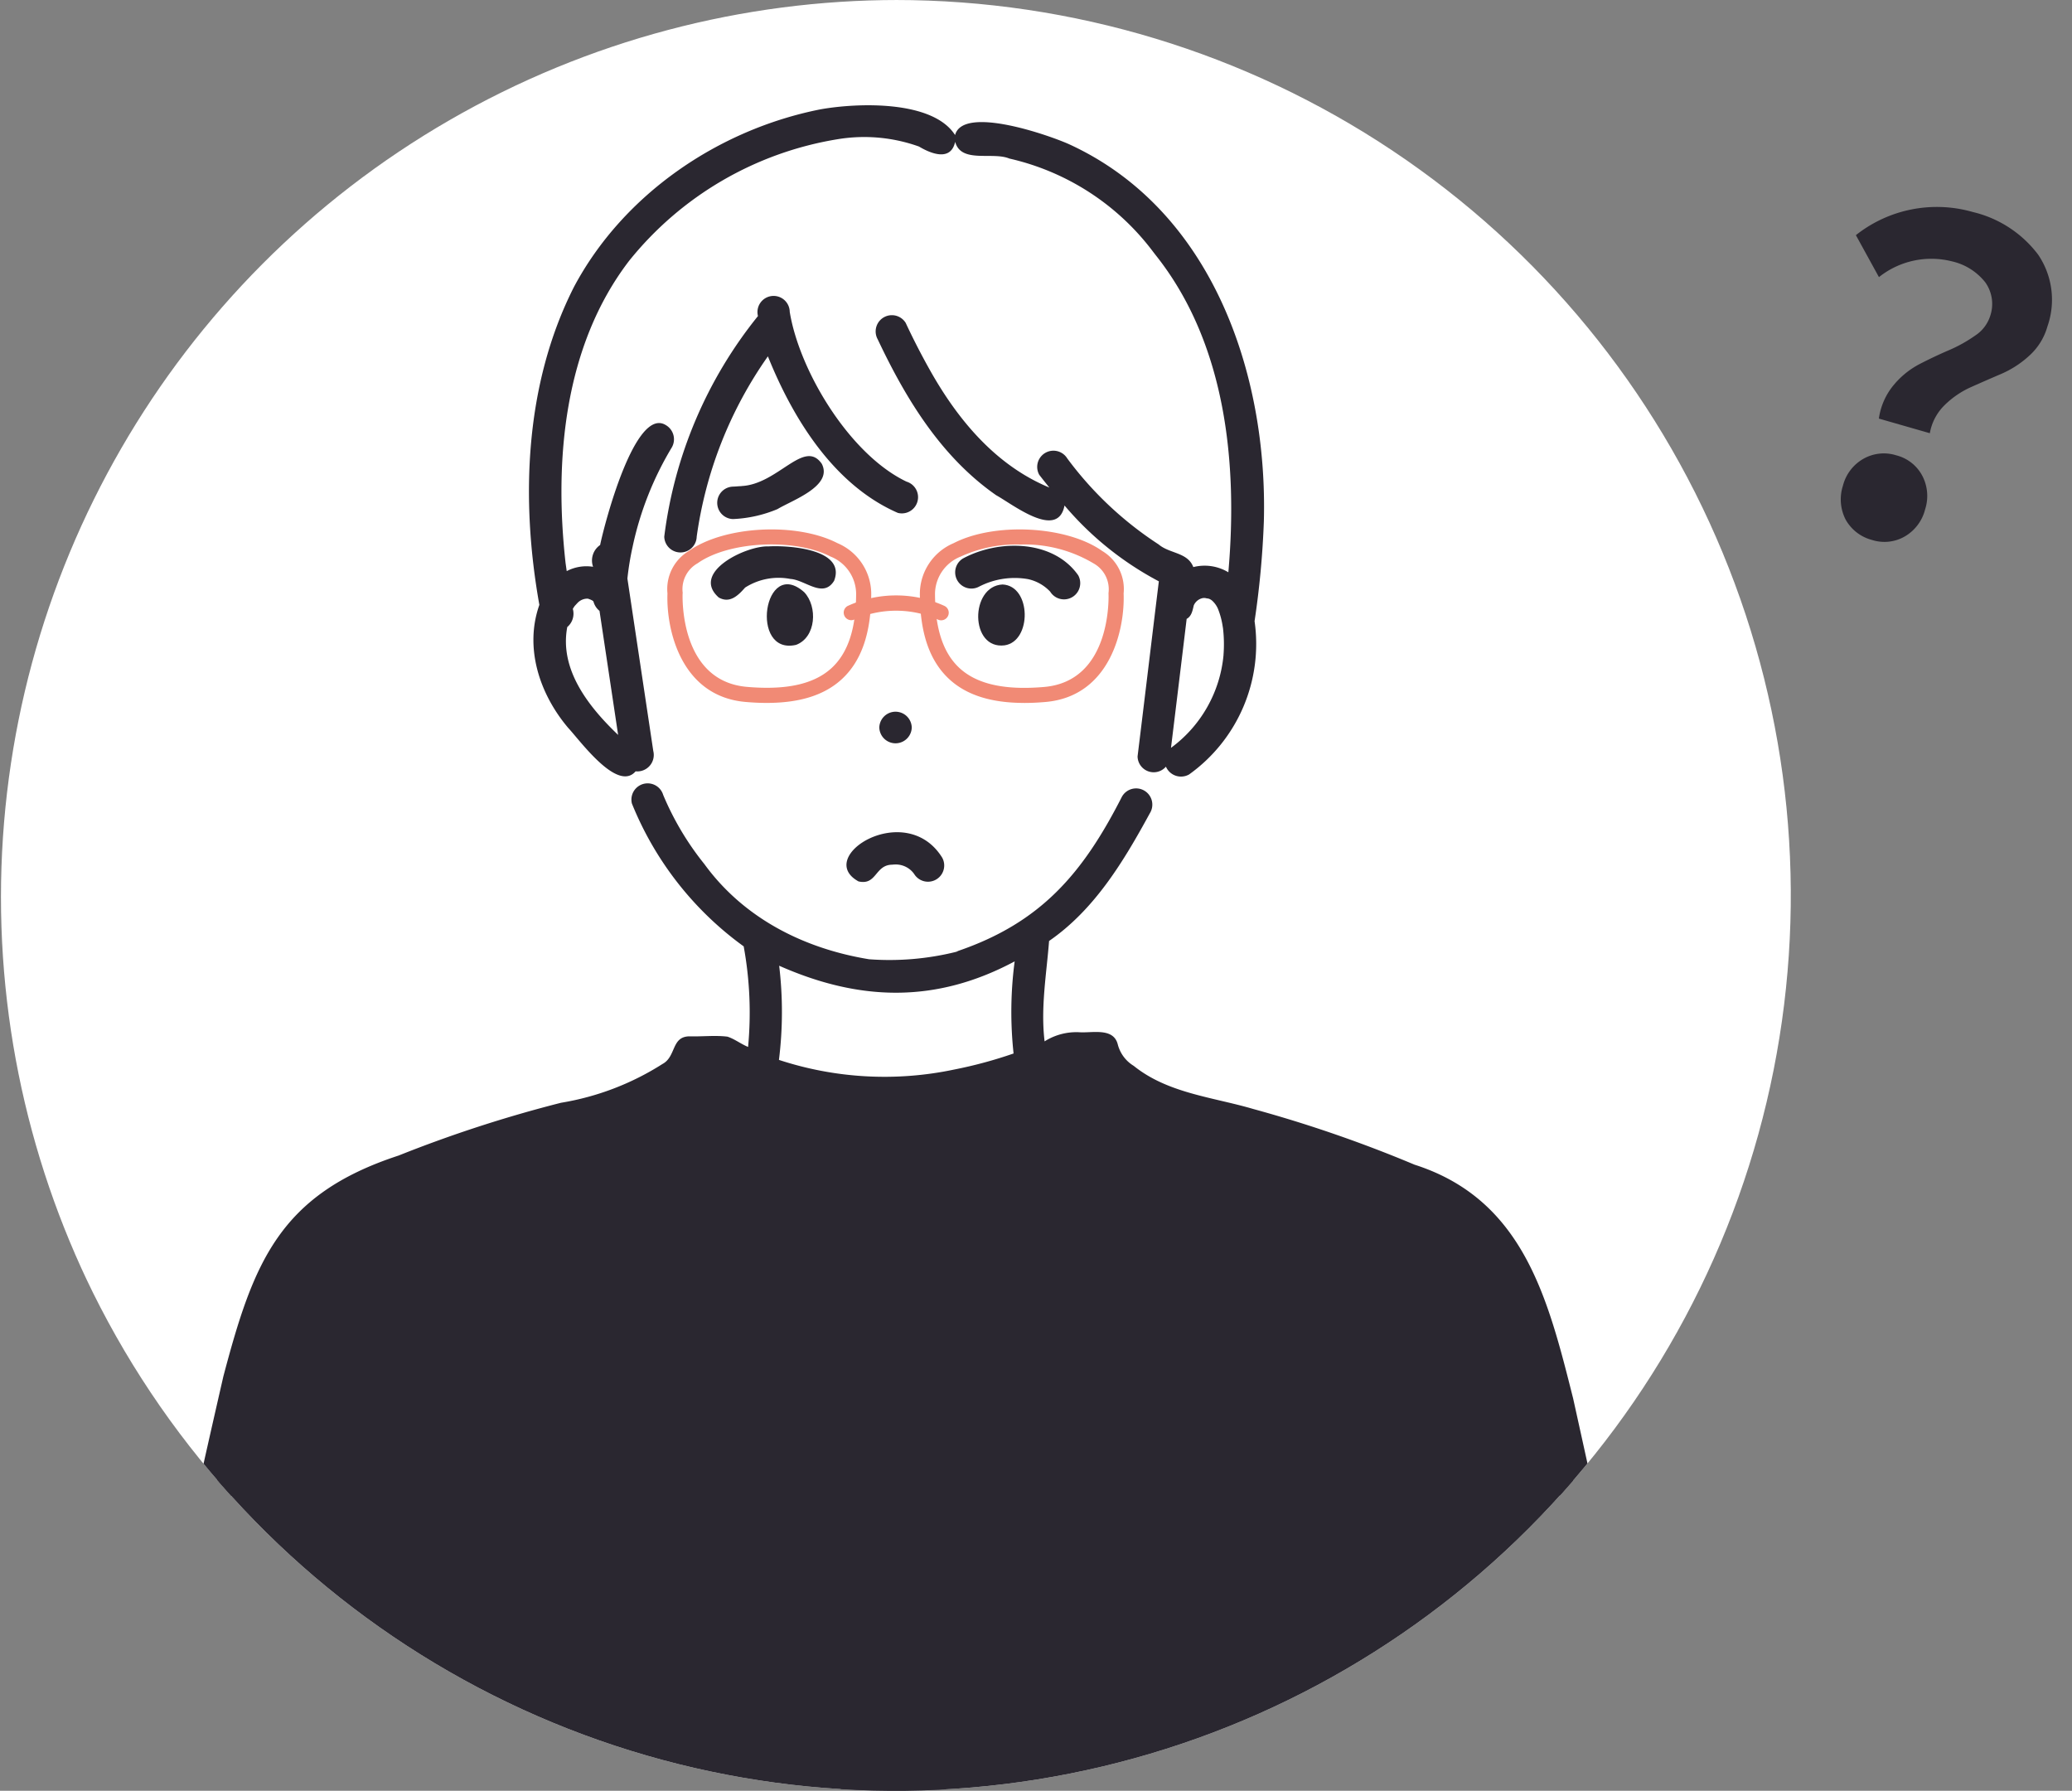 <svg xmlns="http://www.w3.org/2000/svg" width="181.317" height="156.71"><rect width="100%" height="100%" fill="#808080" stroke="none"/><defs><clipPath id="a"><path data-name="パス 37932" d="M78.355 0A78.355 78.355 0 110 78.355 78.355 78.355 0 0178.355 0z" fill="#fff"/></clipPath></defs><g data-name="グループ 7216"><g data-name="マスクグループ 30" clip-path="url(#a)"><circle data-name="楕円形 36" cx="78.5" cy="78.5" r="78.5" transform="translate(.084)" fill="#fff"/><g data-name="グループ 340"><path data-name="パス 37543" d="M53.215 47.93v4.086s-5.264-3.576-5.074 2.912 3.946 9.03 6.425 11.161c0 0 5.387 13.462 12.185 16.127l-.281 16.439h23.978V81.572s8.972-7.4 10.521-15.031c0 0 5.977.317 7.344-7.894s-2.359-8.808-5.211-7.018l-2.133-22.07s-21.166-21.55-45.175 0z" fill="#fff"/><path data-name="パス 37544" d="M63.611 92.282h-4.216s.891 2.3-4.829 4.237-26.621 6.8-29.939 13.547c-2.311 4.7-12.849 43.691-13.067 69.405-.063 7.5 21.677 9.346 30.074 11.489l1.024-3.366 72.669.349.5 3.356s20.885-4.188 28.025-9.454-10.6-69.346-10.6-69.346-2.426-6.974-11.37-9.854-23.319-5.789-24.545-11.156l-3.88.09s-14.142 9.138-29.848.7" fill="#2a2730"/><path data-name="パス 37545" d="M82.356 12.133s-9.778-6.244-22.806 4.383-11.716 23.978-11.859 27 1.227 9.3 1.227 9.3l4.6-1.861.53-2.931 5.5-1.207s2.533-12.941 7.76-17.162c0 0 4.682 9.4 11.1 13.624l15.232.239 10.155 7.437 4.807 1.43s2.952-12.851-2.753-25.093-14.931-15.793-23.5-15.158" fill="#fff"/><path data-name="パス 37546" d="M83.789 83.241c-.022-.007-.073 0-.126.063.04-.015.071-.044.126-.063" fill="#2a2730"/><path data-name="パス 37547" d="M107.032 54.976l-.021-.124c0 .006.006.038.021.124" fill="#2a2730"/><path data-name="パス 37548" d="M105.274 52.33l-.1.025a.365.365 0 00.1-.025" fill="#2a2730"/><path data-name="パス 37549" d="M78.572 44.885a1.42 1.42 0 00.755-2.737c-4.964-2.37-9.366-9.652-10.219-14.857a1.412 1.412 0 10-2.78.366 38.28 38.28 0 00-8.2 19.306 1.42 1.42 0 002.839 0 35.961 35.961 0 016.23-15.779c2.2 5.466 5.78 11.264 11.373 13.7m-1.477-4.057c-.089-.067-.03-.023 0 0" fill="#2a2730"/><path data-name="パス 37550" d="M55.053 22.822c.153-.193.044-.057 0 0" fill="#2a2730"/><path data-name="パス 37551" d="M47.202 52.922c-1.336 3.77.021 7.829 2.521 10.777 1.077 1.158 4.312 5.644 5.9 3.8a1.44 1.44 0 001.544-1.783l-2.264-15.088a25.265 25.265 0 01.457-2.788 28.211 28.211 0 013.43-8.688 1.435 1.435 0 00-.509-1.942c-2.693-1.7-5.381 8.614-5.765 10.484a1.644 1.644 0 00-.617 1.905 3.727 3.727 0 00-2.306.379c-.03-.2-.073-.52-.1-.7-1.01-9.025-.129-19.026 5.559-26.452l-.015.019A29.47 29.47 0 0173.318 12.18a14.226 14.226 0 017.1.643c1.057.63 2.786 1.324 3.167-.412.515 1.917 3.272.845 4.738 1.463a21.748 21.748 0 0112.584 8.16l.226.293c6.146 7.727 7.195 18.218 6.358 27.754a4.024 4.024 0 00-3.066-.455c-.5-1.308-2.074-1.165-3.033-1.983a30.875 30.875 0 01-8-7.529 1.42 1.42 0 00-2.451 1.433c.289.376.586.748.886 1.118-4.645-1.921-7.948-5.853-10.383-10.157a61.346 61.346 0 01-2.189-4.252 1.42 1.42 0 00-2.451 1.433c2.466 5.216 5.548 10.29 10.367 13.647 1.463.806 5.4 3.942 5.983.9a27.787 27.787 0 008.254 6.636c-.625 5.106-1.234 10.213-1.861 15.318a1.411 1.411 0 002.481.9 1.437 1.437 0 002.027.683 14.042 14.042 0 005.73-13.415 77.574 77.574 0 00.813-8.743c.347-12.938-4.545-27.259-17.036-32.99-1.812-.815-9.29-3.418-9.985-.806-1.954-3.067-8.528-2.83-11.776-2.252-8.941 1.767-17.268 7.441-21.579 15.552-4.308 8.5-4.675 18.561-3.025 27.809m44.44-10.334c-.129-.051-.055-.023 0 0m13.177 9.921c.065-.065.039-.035 0 0m2.257 4.782a11.36 11.36 0 01-4.6 8.148q.691-5.642 1.371-11.286c.437-.238.516-.737.624-1.184a1.1 1.1 0 01.806-.641h-.006c.1-.006.2 0 .3 0-.252-.006.133.036.221.06a1.09 1.09 0 01.246.135 2.045 2.045 0 01.546.742 6.821 6.821 0 01.422 1.587c0-.012.016.086.022.128a11.925 11.925 0 01.044 2.316m-55.163-4.7l-.012-.015a.07.07 0 01.012.015m-.017-.022c-.015-.02-.01-.015 0 0m-1.343.176a1.194 1.194 0 01.909-.368c.034.023.419.125.483.262a1.563 1.563 0 00.526.808l1.63 10.856c-2.553-2.439-5.158-5.7-4.452-9.442a1.529 1.529 0 00.486-1.59c.053-.091.113-.179.174-.266.008 0 .2-.217.243-.26" fill="#2a2730"/><path data-name="パス 37552" d="M146.341 169.68c-1.707-15.987-5.219-31.629-8.678-47.3-2.2-8.724-4.327-17.4-13.879-20.459a114.805 114.805 0 00-14.122-4.876c-3.557-1.045-7.47-1.369-10.454-3.773a3.094 3.094 0 01-1.4-1.9c-.394-1.476-2.258-.954-3.392-1.042a5.19 5.19 0 00-3.005.8c-.359-2.956.172-5.922.392-8.785 4-2.761 6.541-7 8.823-11.186a1.42 1.42 0 10-2.451-1.433c-3.412 6.695-7.079 11.019-14.387 13.509.047.039-.127.043-.143.082a.175.175 0 01.017-.019 24.185 24.185 0 01-7.607.647c-5.7-.93-10.973-3.587-14.421-8.335a25.038 25.038 0 01-3.6-6.048 1.42 1.42 0 00-2.737.755 28.633 28.633 0 009.782 12.5 32.144 32.144 0 01.385 8.8c-.619-.251-1.181-.7-1.811-.9-1.093-.132-2.221.006-3.326-.027-1.6.024-1.137 1.777-2.365 2.426a23.678 23.678 0 01-8.872 3.388 114.132 114.132 0 00-14.208 4.618c-10.458 3.422-12.71 9.388-15.336 19.327-3.733 16.3-7.335 32.628-9.16 49.281-2.5 12.95 1.712 15.44 13.582 18.187a146.929 146.929 0 0015.21 3.416c1.254.106 3.3.983 3.826-.683a1.435 1.435 0 00-.991-1.746 129.149 129.149 0 01-15.218-3.17c-4.41-1.474-9.769-1.632-13.134-5.171-1.7-2.535-1.076-5.81-.732-8.658 1.544-11.407 2.925-22.886 5.667-34.105 2.843-8.951 3.286-25.917 11.465-31.346 6.147-3.325 12.952-5.349 19.672-7.182 4.11-1.027 9.071-2.062 11.615-5.75l1.577-.013c7.575 4.081 16.491 4.4 24.667 2.007 2.7-.523 5.048-2.521 7.816-2.356 2.033 3.463 6.242 4.765 9.913 5.7 6.892 1.968 19.443 4.785 24.154 10.038 5.665 8.491 5.9 19.321 8.665 28.906 2.427 9.958 3.791 20.016 5.139 30.184.348 3.478 1.349 7.008.69 10.5-.443 2.666-2.757 3.8-5.238 4.318-2.171.577-4.313 1.254-6.448 1.952a148.466 148.466 0 01-16.433 4.825 1.429 1.429 0 00-.991 1.746 1.455 1.455 0 001.746.992 132.4 132.4 0 0015-4.354c12.291-4 17.372-2.993 14.74-18.3m-62.87-76.066a29.583 29.583 0 01-15.311-.849 33.985 33.985 0 00.02-8.241c7.05 3.122 13.73 3.3 20.607-.381a33.823 33.823 0 00-.095 8.061 38.807 38.807 0 01-5.222 1.41" fill="#2a2730"/><path data-name="パス 37553" d="M70.378 51.825c-3.56-3.166-4.812 5.558-.713 4.607 1.758-.661 1.9-3.348.713-4.607" fill="#2a2730"/><path data-name="パス 37555" d="M72.992 50.823c1.071-2.774-3.95-3.11-5.741-3.008-1.943-.081-6.843 2.27-4.356 4.47.968.549 1.7-.173 2.307-.865a5.439 5.439 0 013.965-.756l-.043-.008c.112.016.213.028.044.008 1.287.074 2.859 1.737 3.824.159" fill="#2a2730"/><path data-name="パス 37556" d="M89.986 50.685a3.761 3.761 0 011.915 1.092 1.42 1.42 0 002.451-1.433c-2.2-3.137-6.98-3.158-10.1-1.462a1.42 1.42 0 001.432 2.451 6.791 6.791 0 014.3-.649m-3.644.31c-.06.025-.089.032 0 0" fill="#2a2730"/><path data-name="パス 37557" d="M87.732 51.148c-2.867.137-2.876 5.711.177 5.325 2.4-.348 2.356-5.21-.177-5.325" fill="#2a2730"/><path data-name="パス 37558" d="M76.947 63.664a1.42 1.42 0 002.839 0 1.42 1.42 0 00-2.839 0" fill="#2a2730"/><path data-name="パス 37559" d="M78.058 75.669h.061a.442.442 0 00-.061 0" fill="#2a2730"/><path data-name="パス 37560" d="M75.135 77.133c1.584.362 1.428-1.436 2.923-1.464h-.04a.331.331 0 00.065 0c.17-.031.122-.01.036 0a1.968 1.968 0 011.879.816 1.42 1.42 0 002.451-1.433c-3.194-5.134-11.256-.068-7.313 2.085m1.728-.952l-.019.039c.006-.013.013-.025.018-.039m.082-.1l.014-.009-.014.009" fill="#2a2730"/><path data-name="パス 37561" d="M64.145 42.584a1.42 1.42 0 000 2.839 11.3 11.3 0 003.892-.872c1.292-.78 4.875-2.016 3.876-3.963-1.559-2.253-3.87 1.87-7.117 1.949.379-.008-.118.011-.193.018-.152.014-.305.022-.458.03" fill="#2a2730"/><path data-name="パス 37562" d="M67.102 61.513q-.883 0-1.857-.085c-5.687-.494-6.957-6.391-6.836-9.495a3.872 3.872 0 011.872-3.718c3.1-2.2 9.415-2.535 13-.686a4.835 4.835 0 012.959 4.373c0 3.479-.846 5.947-2.587 7.543-1.511 1.385-3.664 2.067-6.55 2.067m-7.368-9.58c-.013.318-.259 7.665 5.625 8.176 3.447.3 5.867-.237 7.4-1.639 1.452-1.331 2.158-3.479 2.158-6.567a3.547 3.547 0 00-2.242-3.2c-3.157-1.629-8.915-1.337-11.624.588a2.59 2.59 0 00-1.319 2.514l.009.062z" fill="#f18a75"/><path data-name="パス 37563" d="M89.631 61.513c-2.886 0-5.039-.682-6.549-2.066-1.741-1.6-2.587-4.064-2.587-7.543a4.835 4.835 0 012.959-4.373c3.584-1.85 9.9-1.517 13 .686a3.873 3.873 0 011.872 3.718c.12 3.1-1.15 9-6.836 9.495q-.975.085-1.857.085m-.394-13.865a11.685 11.685 0 00-5.176 1.059 3.547 3.547 0 00-2.242 3.2c0 3.088.706 5.235 2.158 6.567 1.53 1.4 3.95 1.939 7.4 1.639 5.887-.512 5.639-7.864 5.625-8.177v-.061l.009-.061a2.589 2.589 0 00-1.319-2.514 11.752 11.752 0 00-6.448-1.648" fill="#f18a75"/><path data-name="パス 37564" d="M82.359 54.284a.662.662 0 01-.293-.069 9.009 9.009 0 00-7.3 0 .663.663 0 01-.587-1.188 10.2 10.2 0 018.477 0 .663.663 0 01-.294 1.256" fill="#f18a75"/><path data-name="パス 37565" d="M110.175 171.561c-.151-.3-7.976 3.144-7.976 3.144s-8.508-12.989-16.451-15.162a17.763 17.763 0 00-19.492 2.441c-.33.267-1.438.953-.619 3.476 0 0-7.142 2.129-8.64 5.282 0 0-1.783 2.862-8.593.946a24.292 24.292 0 00-5.746 15.907s20.222 6.17 29.379 6.17 10.781.756 15.406-2.8c0 0 5.388 3.977 17.025-.793l11.757-2.749s.9-2.325-6.051-15.861" fill="#fff"/><path data-name="パス 37566" d="M52.767 178.273a5.088 5.088 0 002.649-1.827 31.023 31.023 0 002.362-3.107c.329-.477.654-.958.982-1.437q.22-.322.447-.641c.06-.084.121-.169.183-.252l.087-.117c.166-.233-.255.313-.082.105.1-.117.19-.237.295-.347.06-.063.123-.122.188-.18.042-.038.087-.074.13-.111.262-.23-.167.111-.027.02.559-.364 1.107-.723 1.7-1.037q.575-.305 1.164-.581.3-.141.605-.276l.244-.107c.406-.178-.3.121.107-.046.742-.3 1.493-.586 2.262-.818a1.588 1.588 0 00-.844-3.061 29.272 29.272 0 00-4.393 1.766 11.933 11.933 0 00-3.361 2.168 18.162 18.162 0 00-1.821 2.465c-.34.5-.679 1-1.027 1.49q-.26.367-.527.73-.125.168-.251.334c-.179.237.061-.067.059-.076.007.041-.154.194-.189.239a10.914 10.914 0 01-1.242 1.346c-.04.035-.081.068-.12.1-.121.108-.293.117.084-.062-.09.043-.173.121-.259.173-.046.027-.1.049-.141.078-.194.127.349-.105.187-.074-.1.019-.191.061-.291.077a1.594 1.594 0 00-1.109 1.953 1.634 1.634 0 001.953 1.109" fill="#2a2730"/><path data-name="パス 37567" d="M55.483 170.391a24.177 24.177 0 01-1.681-.1c-.172-.017-.343-.038-.515-.057-.348-.038.285.045-.091-.011a28.762 28.762 0 01-.831-.136 23.3 23.3 0 01-3.318-.868 1.6 1.6 0 00-1.953 1.109 1.626 1.626 0 001.109 1.953 24.6 24.6 0 007.28 1.288 1.6 1.6 0 001.587-1.588 1.618 1.618 0 00-1.587-1.587" fill="#2a2730"/><path data-name="パス 37568" d="M41.61 188.952c5.127 1.113 10.242 2.319 15.3 3.706 1.17.321 2.326.673 3.475 1.064a33.964 33.964 0 004.367 1.3 35.155 35.155 0 006.382.482c2.344.026 4.7-.013 7.036-.205a1.588 1.588 0 100-3.175c-2.006.165-4.024.209-6.036.211a72.88 72.88 0 01-3.436-.073 41.338 41.338 0 01-1.611-.106c-.218-.019-.437-.04-.655-.065-.11-.012-.22-.028-.331-.04-.179-.019.214.03.2.026-.071-.015-.146-.021-.218-.032-2.645-.411-5.135-1.552-7.7-2.271a215.31 215.31 0 00-6.713-1.741q-4.592-1.128-9.213-2.138a1.588 1.588 0 00-.844 3.061" fill="#2a2730"/><path data-name="パス 37569" d="M74.387 166.619a10.534 10.534 0 011.146-.658c.21-.1.423-.2.64-.3-.226.094.21-.08.2-.076q.2-.077.4-.147a12.569 12.569 0 011.344-.387c.214-.048.428-.088.644-.124-.273.045-.008 0 .063-.006.182-.019.366-.034.549-.05.492-.044.986-.088 1.48-.1.231-.007.462-.008.693 0 .092 0 .184.008.276.014s.184.014.277.023q.229.026.1.009a10.365 10.365 0 012.523.819c.44.2.876.41 1.318.6.19.084.389.157.576.246-.058-.028-.2-.107.028.021a3.829 3.829 0 01.338.205c-.183-.13.095.091.127.124-.014-.015.256.3.149.158s.115.2.1.183c.135.232.029.075.011.018.019.064.173.386.044.119.051.106 0 .167.027.008-.019.135-.175.326-.017.121.174-.226.076-.083.026-.033.234-.234-.06.022-.153.077-.046.027-.236.105.012 0-.124.053-.252.093-.377.142-.018.007-.265.061-.082.033a2.544 2.544 0 01-.456.007c-.48-.015-.964-.056-1.443-.091-.4-.029.268.06-.11-.015-.075-.015-.151-.027-.226-.042a9.076 9.076 0 01-.537-.125c-.363-.1-.72-.213-1.078-.327a7.8 7.8 0 00-2.464-.453 7.542 7.542 0 00-3.42 1.019 1.387 1.387 0 00-.494 1.882 1.406 1.406 0 001.882.494c.145-.078.291-.154.439-.226-.017.008.444-.188.219-.1a5.948 5.948 0 01.688-.223c.1-.025.2-.041.292-.065.36-.09-.277 0 .078-.013a5.688 5.688 0 01.67-.007c.082.006.163.015.245.023-.39-.041-.063 0 .016.013.188.037.375.085.559.137.365.1.723.226 1.084.338a12.624 12.624 0 002.98.491 4.68 4.68 0 003.546-.957 2.994 2.994 0 00.415-3.635 4.22 4.22 0 00-1.26-1.374 3.658 3.658 0 00-.561-.341c-.089-.043-.669-.288-.362-.155q-.256-.112-.509-.227a21.514 21.514 0 00-3.282-1.348 10.671 10.671 0 00-3.476-.295 16.369 16.369 0 00-3.835.606 13.649 13.649 0 00-3.455 1.589 1.376 1.376 0 101.389 2.376" fill="#2a2730"/><path data-name="パス 37570" d="M76.719 175.674c-.417.34-.135.107-.016.035.093-.056.188-.107.285-.156.126-.065.254-.126.383-.185l.155-.07c.037-.016.382-.155.168-.074s.077-.031.1-.04l.276-.11q.239-.094.479-.182.543-.2 1.093-.383a21.99 21.99 0 011.9-.551c.116-.027.233-.052.35-.074a1.475 1.475 0 00.182-.031s-.379.016-.208.03c.48.038.985-.014 1.468-.013h3.411a6.657 6.657 0 01.675.036c.25.026-.317-.071.1.016.11.023.221.042.331.068s.209.051.311.083c.087.027.354.2.1.033.067.042.169.153-.014-.015q.154.17 0-.018a2.186 2.186 0 01.12.2c.035.055.083.231.005 0 .038.114.077.226.107.342.02.076.035.153.052.23.063.281.026-.078.026-.136 0 .324-.056-.015.008 0l-.064.1q.135-.177-.026 0a6.954 6.954 0 01-.593.524c.148-.1-.053.02-.07.028-.354.18.207-.022-.177.077a7.213 7.213 0 01-.682.151c.224-.036-.08.01-.134.017-.114.014-.228.028-.342.04a15.22 15.22 0 01-.769.062c-1.128.064-2.259.052-3.384.171a13.609 13.609 0 00-4.079 1.048 1.38 1.38 0 00-.494 1.883 1.419 1.419 0 001.883.493 10.035 10.035 0 013.282-.725c1.1-.08 2.208-.058 3.309-.156a15.48 15.48 0 001.737-.229 4.378 4.378 0 001.967-1 4.081 4.081 0 001.066-1.2 2.881 2.881 0 00.136-2.106 3.315 3.315 0 00-2.486-2.527 15.558 15.558 0 00-3.724-.23 23.157 23.157 0 00-3.529.065 12.649 12.649 0 00-1.8.445c-.887.271-1.764.579-2.622.93a8.4 8.4 0 00-2.2 1.162 1.38 1.38 0 000 1.946 1.415 1.415 0 001.945 0" fill="#2a2730"/><path data-name="パス 37571" d="M79.147 183.241a43.692 43.692 0 015.233-1.057c.442-.044.887-.073 1.331-.08h.583c.111 0 .222.008.334.014.084 0 .167.009.251.016l-.228-.032a5.957 5.957 0 00.795.2c.085.027.511.2.127.03a.475.475 0 01.121.066c-.131-.129.019.014.074.069.032.032.173.23.084.088s.026.1.043.1l.025.049c-.06-.145-.076-.171-.046-.075.047.029.023.286.024.076s0 .041-.012.078c-.044.151.019-.1.021-.106-.019.064-.035.138-.05.2-.078.33.112-.249-.03.061-.028.062-.149.194.029-.009-.047.054-.1.1-.148.156-.079.086-.163.061.026-.019a1.87 1.87 0 00-.187.109c-.024.014-.191.083-.037.022.17-.067-.061.016-.1.029-.173.05-.345.095-.522.128-.082.016-.164.027-.246.042.252-.047.037 0-.015 0q-.262.029-.525.054c-.37.035-.741.071-1.11.114-.546.064-1.093.1-1.641.153a17.735 17.735 0 00-4.9.91 1.409 1.409 0 00-.961 1.693 1.39 1.39 0 001.692.961 11.364 11.364 0 012.355-.6l.264-.041c.422-.068-.157.018.1-.014q.291-.037.583-.069a55.88 55.88 0 011.157-.111c.642-.056 1.282-.128 1.923-.191a12.038 12.038 0 002.631-.392 3.4 3.4 0 002.1-1.724 3.207 3.207 0 000-2.825c-.87-1.741-3.021-2.007-4.75-1.959a35.909 35.909 0 00-7.129 1.231 1.387 1.387 0 00-.961 1.693 1.405 1.405 0 001.692.961" fill="#2a2730"/><path data-name="パス 37572" d="M82.141 190.915c.636-.13 1.258-.319 1.886-.482.147-.038.295-.075.443-.108a3.41 3.41 0 00.371-.078 4.279 4.279 0 01.6-.037c.1 0 .2 0 .293.011q-.191-.035.056.013a2.25 2.25 0 01.264.076q-.211-.088-.01.023c-.13-.1-.139-.1-.028.011q-.149-.195-.02 0 .1.21.013 0a1.538 1.538 0 01.062.207c-.015-.179-.016-.186 0-.022a1.908 1.908 0 010 .236q.038-.258-.015-.025a.426.426 0 01.15-.229q-.161.151.025.006-.1.071-.21.132c-.045.026-.506.241-.258.138-.144.06-.292.111-.44.162a28.562 28.562 0 01-3.9.992q-.553.106-1.11.193a25.57 25.57 0 01-.555.082c.252-.034-.272.032-.319.037a19.076 19.076 0 01-2.049.129 1.376 1.376 0 000 2.752 28.634 28.634 0 008.048-1.336c1.339-.407 3.041-.968 3.317-2.552a3.11 3.11 0 00-2.507-3.72c-1.683-.248-3.218.4-4.834.729a1.385 1.385 0 00-.961 1.693 1.409 1.409 0 001.692.961" fill="#2a2730"/><path data-name="パス 37573" d="M88.444 158.216c-.672-.268-1.388-.451-2.082-.652q-1.829-.533-3.674-1.012a67.544 67.544 0 00-3.556-.848 6.7 6.7 0 00-3-.148 23.753 23.753 0 00-4.344 1.88c-.147.07-.3.136-.443.2-.3.138.235-.084-.093.038-.591.221-1.175.465-1.755.714a26.8 26.8 0 00-2.82 1.387 5.646 5.646 0 00-2.307 1.887 4.441 4.441 0 00-.555 2.861 4.824 4.824 0 001.02 2.421 3.4 3.4 0 003.049 1.024 16.975 16.975 0 004.328-1.406c1.487-.622 2.969-1.266 4.409-1.989a1.384 1.384 0 00.493-1.882 1.409 1.409 0 00-1.882-.494 63.373 63.373 0 01-3.383 1.554c-.056.025-.554.235-.262.113l-.428.179q-.519.214-1.042.418c-.546.212-1.1.418-1.658.588a6.447 6.447 0 01-.813.196c.062-.01.243-.016-.038 0-.09.006-.18.013-.271.013-.053 0-.414-.058-.164 0a1.517 1.517 0 01-.25-.07c.255.114-.059-.117.009-.023.085.119-.175-.193-.156-.171.042.051.12.19.008-.017-.123-.226-.026-.028-.006.023-.034-.085-.06-.173-.086-.26-.056-.189-.094-.382-.141-.573-.017-.068-.031-.139-.053-.2-.068-.207.039.11.006.1a1.018 1.018 0 010-.2c-.022-.315-.063.171-.008-.015.05-.166.071-.34.124-.506.023-.074.05-.146.077-.218-.109.291.01-.006.046-.071.01-.018.192-.3.053-.106-.126.172.027-.031.063-.053-.055.034-.246.173.028 0 .085-.055.168-.114.253-.17a20.77 20.77 0 011.332-.8c1.586-.866 3.035-1.327 4.654-2.091.641-.3 1.274-.625 1.916-.926.163-.076.326-.151.49-.225l.216-.095c-.261.115-.025.01.042-.017a9.3 9.3 0 01.935-.328c.127-.035.264-.05.389-.089.168-.054-.35-.007-.095.015h.1c.13 0 .258.018.387.027.268.02-.4-.062-.076-.01l.269.044c.218.037.435.079.651.123 1.093.221 2.176.49 3.256.769q1.934.5 3.853 1.053c.747.216 1.517.41 2.24.7a1.38 1.38 0 001.692-.961 1.417 1.417 0 00-.961-1.692" fill="#2a2730"/><path data-name="パス 37574" d="M77.783 167.497c-1.35.266-2.678.671-4 1.053-1.286.371-2.586.727-3.852 1.163-1.951.671-4.042 3.22-2.8 5.33 1.138 1.937 4.19 1.807 6.051 1.32.909-.237 1.8-.566 2.7-.829.88-.257 1.766-.5 2.632-.8a1.377 1.377 0 00-.732-2.654c-1.393.483-2.828.836-4.233 1.281a9.609 9.609 0 01-2.236.535 6.676 6.676 0 01-.682 0 4.646 4.646 0 01-.373-.029c.067.009.2.041-.071-.017a3.832 3.832 0 00-.542-.142c-.169-.006.227.142-.02-.007-.084-.051-.17-.1-.252-.153.042.028.212.2.073.035.209.248.1.146.058.071-.143-.254.072.236.022.05s-.015.354.005.047c.006-.093.043-.212-.023.059.018-.074.031-.149.052-.222 0 .008.138-.357.061-.19-.054.12.114-.2.138-.239a2.626 2.626 0 01.183-.273c-.136.17.014 0 .038-.026.081-.074.155-.156.237-.23.171-.156-.253.139.084-.066.075-.046.472-.246.242-.156.127-.05.261-.087.392-.128 1.188-.375 2.383-.73 3.58-1.077 1.321-.382 2.649-.787 4-1.053a1.384 1.384 0 00.961-1.693 1.411 1.411 0 00-1.693-.961" fill="#2a2730"/><path data-name="パス 37575" d="M79.49 176.593a29.629 29.629 0 00-5.131.984q-1.317.34-2.622.723a4.359 4.359 0 00-2.319 1.146 3.751 3.751 0 00-1.023 2.964 3.175 3.175 0 002.455 2.4 7.921 7.921 0 003.219-.174c.649-.112 1.282-.26 1.917-.436 1.609-.447 3.208-1.041 4.854-1.334a1.382 1.382 0 00.961-1.693 1.413 1.413 0 00-1.692-.961 35.348 35.348 0 00-3.711 1.006 33.9 33.9 0 01-3.826.9c-.063.011-.356.055-.1.021a4.42 4.42 0 01-.258.027c-.191.014-.377 0-.568 0s.27.1-.068-.016c-.081-.027-.166-.045-.247-.072.2.065 0 0-.043-.024a2.977 2.977 0 01-.249-.149l.1.064c.134.2-.025-.046-.054-.1-.1-.166 0 .147-.008-.029-.012-.235.013.326.018.033 0 .062-.081.307 0 .088.024-.062.043-.136.063-.2.088-.294-.1.1.017-.033a1.8 1.8 0 00.139-.254c.038-.063.247-.327.045-.091.045-.053.1-.1.142-.157.147-.181 0 .009-.059.029.282-.093-.276.037-.062.014a1.457 1.457 0 00.24-.073q.478-.145.956-.284 1.155-.336 2.318-.64a53.483 53.483 0 012.646-.627c.38-.079.761-.152 1.144-.214.122-.02.621-.079.251-.041.183-.019.365-.04.55-.054a1.376 1.376 0 100-2.752" fill="#2a2730"/><path data-name="パス 37576" d="M79.391 184.381c-2.793 1.1-6.662 1.419-7.826 4.676a3.435 3.435 0 001.742 3.924c1.59.889 3.54.026 5.023-.691.384-.185.762-.383 1.15-.558.284-.128.6-.251 1-.408.883-.344 1.772-.68 2.626-1.093a1.384 1.384 0 00.494-1.883 1.412 1.412 0 00-1.883-.493c-.576.279-.9.4-1.537.649-.678.263-1.357.526-2.022.823-.58.259-1.138.562-1.718.822a6.664 6.664 0 01-.7.262 6.23 6.23 0 01-.673.171c-.241.044.158-.007-.084.011-.075.006-.15.006-.225.012-.033 0-.276-.015-.067.012.188.024.018 0-.02-.015.033.009.188.12.074.031-.042-.032-.3-.2-.2-.121.116.1-.037-.041-.047-.052l-.172-.18c.162.173-.066-.1-.107-.172-.03-.052-.055-.1-.083-.157.033.063.107.122.035.067-.027-.021-.029-.123-.041-.155 0 .006.026.277.026.123s-.021.11-.023.117c.021-.066.038-.14.053-.207.051-.231-.083.122.04-.094.06-.106.122-.21.186-.313.13-.212-.083.072.082-.115.093-.105.189-.206.288-.3.041-.04.089-.074.128-.116-.014.015-.191.119-.065.049.1-.053.185-.118.281-.17.142-.076.287-.148.433-.217.068-.032.391-.174.318-.144 1.385-.566 2.857-.887 4.249-1.435a1.41 1.41 0 00.961-1.693 1.391 1.391 0 00-1.693-.961" fill="#2a2730"/><path data-name="パス 37577" d="M87.916 161.074c.1.027.2.067.3.1.241.068-.4-.192-.169-.07.035.019.073.034.108.052a5.676 5.676 0 01.683.415c.064.044.445.329.2.144s-.015-.011.026.023c.063.053.127.1.19.157.271.228.533.468.788.714a41.459 41.459 0 013.271 3.632q.9 1.1 1.778 2.225l.389.5.233.3c-.235-.3.027.035.062.081q.426.553.85 1.108c1.18 1.544 2.352 3.094 3.557 4.618 1.466 1.853 2.985 3.823 5.123 4.935a1.588 1.588 0 101.6-2.741 7.879 7.879 0 01-.753-.443q-.181-.121-.355-.252c.215.162.016.01-.021-.022a16.05 16.05 0 01-1.265-1.219c-.66-.718-1.272-1.481-1.88-2.243q-.385-.483-.764-.97-.216-.276-.429-.553l.03.039-.293-.381q-.869-1.132-1.734-2.268a76.466 76.466 0 00-7.021-8.458 8.837 8.837 0 00-3.666-2.479 1.588 1.588 0 10-.844 3.061" fill="#2a2730"/><path data-name="パス 37578" d="M87.606 192.332a14.578 14.578 0 005.862 1.491 21.9 21.9 0 005.81-.868 1.588 1.588 0 10-.844-3.062c-.89.227-1.785.44-2.691.591l-.28.045c-.31.051.132-.011-.06.01s-.406.047-.61.064c-.4.033-.8.05-1.194.047-.374 0-.744-.042-1.116-.066-.2-.013.272.047-.039 0-.088-.014-.177-.028-.265-.044q-.3-.054-.6-.124a12.483 12.483 0 01-1.232-.36 15.74 15.74 0 01-.638-.239c-.08-.032-.21-.089-.056-.022-.149-.065-.3-.133-.444-.2a1.625 1.625 0 00-2.172.569 1.607 1.607 0 00.569 2.172" fill="#2a2730"/><path data-name="パス 37579" d="M101.873 175.585a27.687 27.687 0 007.44-2.393 1.758 1.758 0 00.949-.73 1.62 1.62 0 00.16-1.223 1.6 1.6 0 00-1.953-1.108c-1.315.555-2.634 1.108-3.983 1.576-.507.176-1.019.338-1.539.473a13.455 13.455 0 01-1.056.227c-.391.064.375-.042-.018 0a1.729 1.729 0 00-1.123.465 1.612 1.612 0 00-.465 1.122c.035.778.7 1.69 1.588 1.587" fill="#2a2730"/><path data-name="パス 37580" d="M103.994 191.815a42.018 42.018 0 004.938-1.15q3.431-.929 6.818-2.017a1.588 1.588 0 10-.844-3.061q-3.387 1.082-6.818 2.017a42 42 0 01-4.938 1.15 1.592 1.592 0 00-1.109 1.953 1.638 1.638 0 001.953 1.109" fill="#2a2730"/><path data-name="パス 37581" d="M107.128 171.87a21.329 21.329 0 01.985 1.155c-.131-.163.079.1.1.139q.618.824 1.166 1.7a32.435 32.435 0 012.036 3.784q.114.25.225.5l.11.252.028.064c-.072-.167.036.087.053.129.036.085.07.17.1.255q.116.289.229.578.4 1.032.741 2.085a40.434 40.434 0 011.125 4.207q.235 1.121.4 2.254c.008.054.048.327.016.105-.034-.237.015.12.021.167q.035.28.065.56.062.579.1 1.16a1.588 1.588 0 103.175 0 38.95 38.95 0 00-5.446-17.312 26 26 0 00-2.994-4.023 1.6 1.6 0 00-2.245 0 1.622 1.622 0 000 2.245" fill="#2a2730"/><path data-name="パス 37582" d="M47.979 168.489a26.447 26.447 0 00-4.739 7.861 43.192 43.192 0 00-2.552 8.857 46.69 46.69 0 00-.641 5.077 1.6 1.6 0 001.588 1.587 1.625 1.625 0 001.588-1.587q.069-1.014.189-2.024a2.872 2.872 0 01.061-.492c-.014.046-.05.354-.006.05l.035-.25q.078-.537.169-1.072.372-2.186.95-4.33a41.8 41.8 0 011.38-4.229l.2-.5c.037-.092.234-.551.1-.235.15-.343.3-.686.458-1.025q.453-.968.974-1.9a23.636 23.636 0 011.259-2.01q.157-.224.32-.443c.031-.042.186-.252.057-.079s.068-.086.1-.122q.367-.458.763-.891a1.587 1.587 0 00-2.245-2.245" fill="#2a2730"/><path data-name="パス 37583" d="M112.439 169.77c5.145-1.746 10.276-3.53 15.371-5.416q2.434-.9 4.864-1.817a1.451 1.451 0 00.991-1.746 1.435 1.435 0 00-1.746-.991c-5.086 1.912-10.185 3.783-15.321 5.555q-2.454.846-4.913 1.678a1.42 1.42 0 10.754 2.737" fill="#fff"/><path data-name="パス 37584" d="M45.272 167.112c-5.211-1.768-10.405-3.577-15.566-5.486q-2.448-.906-4.891-1.826a1.426 1.426 0 00-1.746.992 1.458 1.458 0 00.991 1.745c5.15 1.936 10.315 3.83 15.516 5.625q2.468.851 4.941 1.688a1.43 1.43 0 001.746-.992 1.454 1.454 0 00-.991-1.746" fill="#fff"/></g></g><path data-name="パス 37962" d="M168.876 37.91l-4.46-1.28a5.871 5.871 0 011.274-2.908 7.371 7.371 0 012.29-1.863q1.286-.663 2.558-1.21a12.464 12.464 0 002.306-1.284 3.223 3.223 0 001.317-1.724 3.257 3.257 0 00-.423-2.92 5.166 5.166 0 00-2.925-1.85 7.355 7.355 0 00-6.39 1.38l-2.018-3.673a11.409 11.409 0 0110.232-2.025 10.062 10.062 0 015.727 3.745 7.03 7.03 0 01.804 6.264 5.4 5.4 0 01-1.57 2.546 8.753 8.753 0 01-2.473 1.612q-1.334.57-2.633 1.15a7.849 7.849 0 00-2.317 1.577 4.533 4.533 0 00-1.299 2.463zm-7.362 7.57a3.874 3.874 0 01-.245-2.967 3.774 3.774 0 011.792-2.362 3.62 3.62 0 012.884-.304 3.562 3.562 0 012.268 1.78 3.809 3.809 0 01.25 2.95 3.808 3.808 0 01-1.775 2.366 3.562 3.562 0 01-2.867.31 3.713 3.713 0 01-2.307-1.773z" fill="#2a2730"/></g></svg>